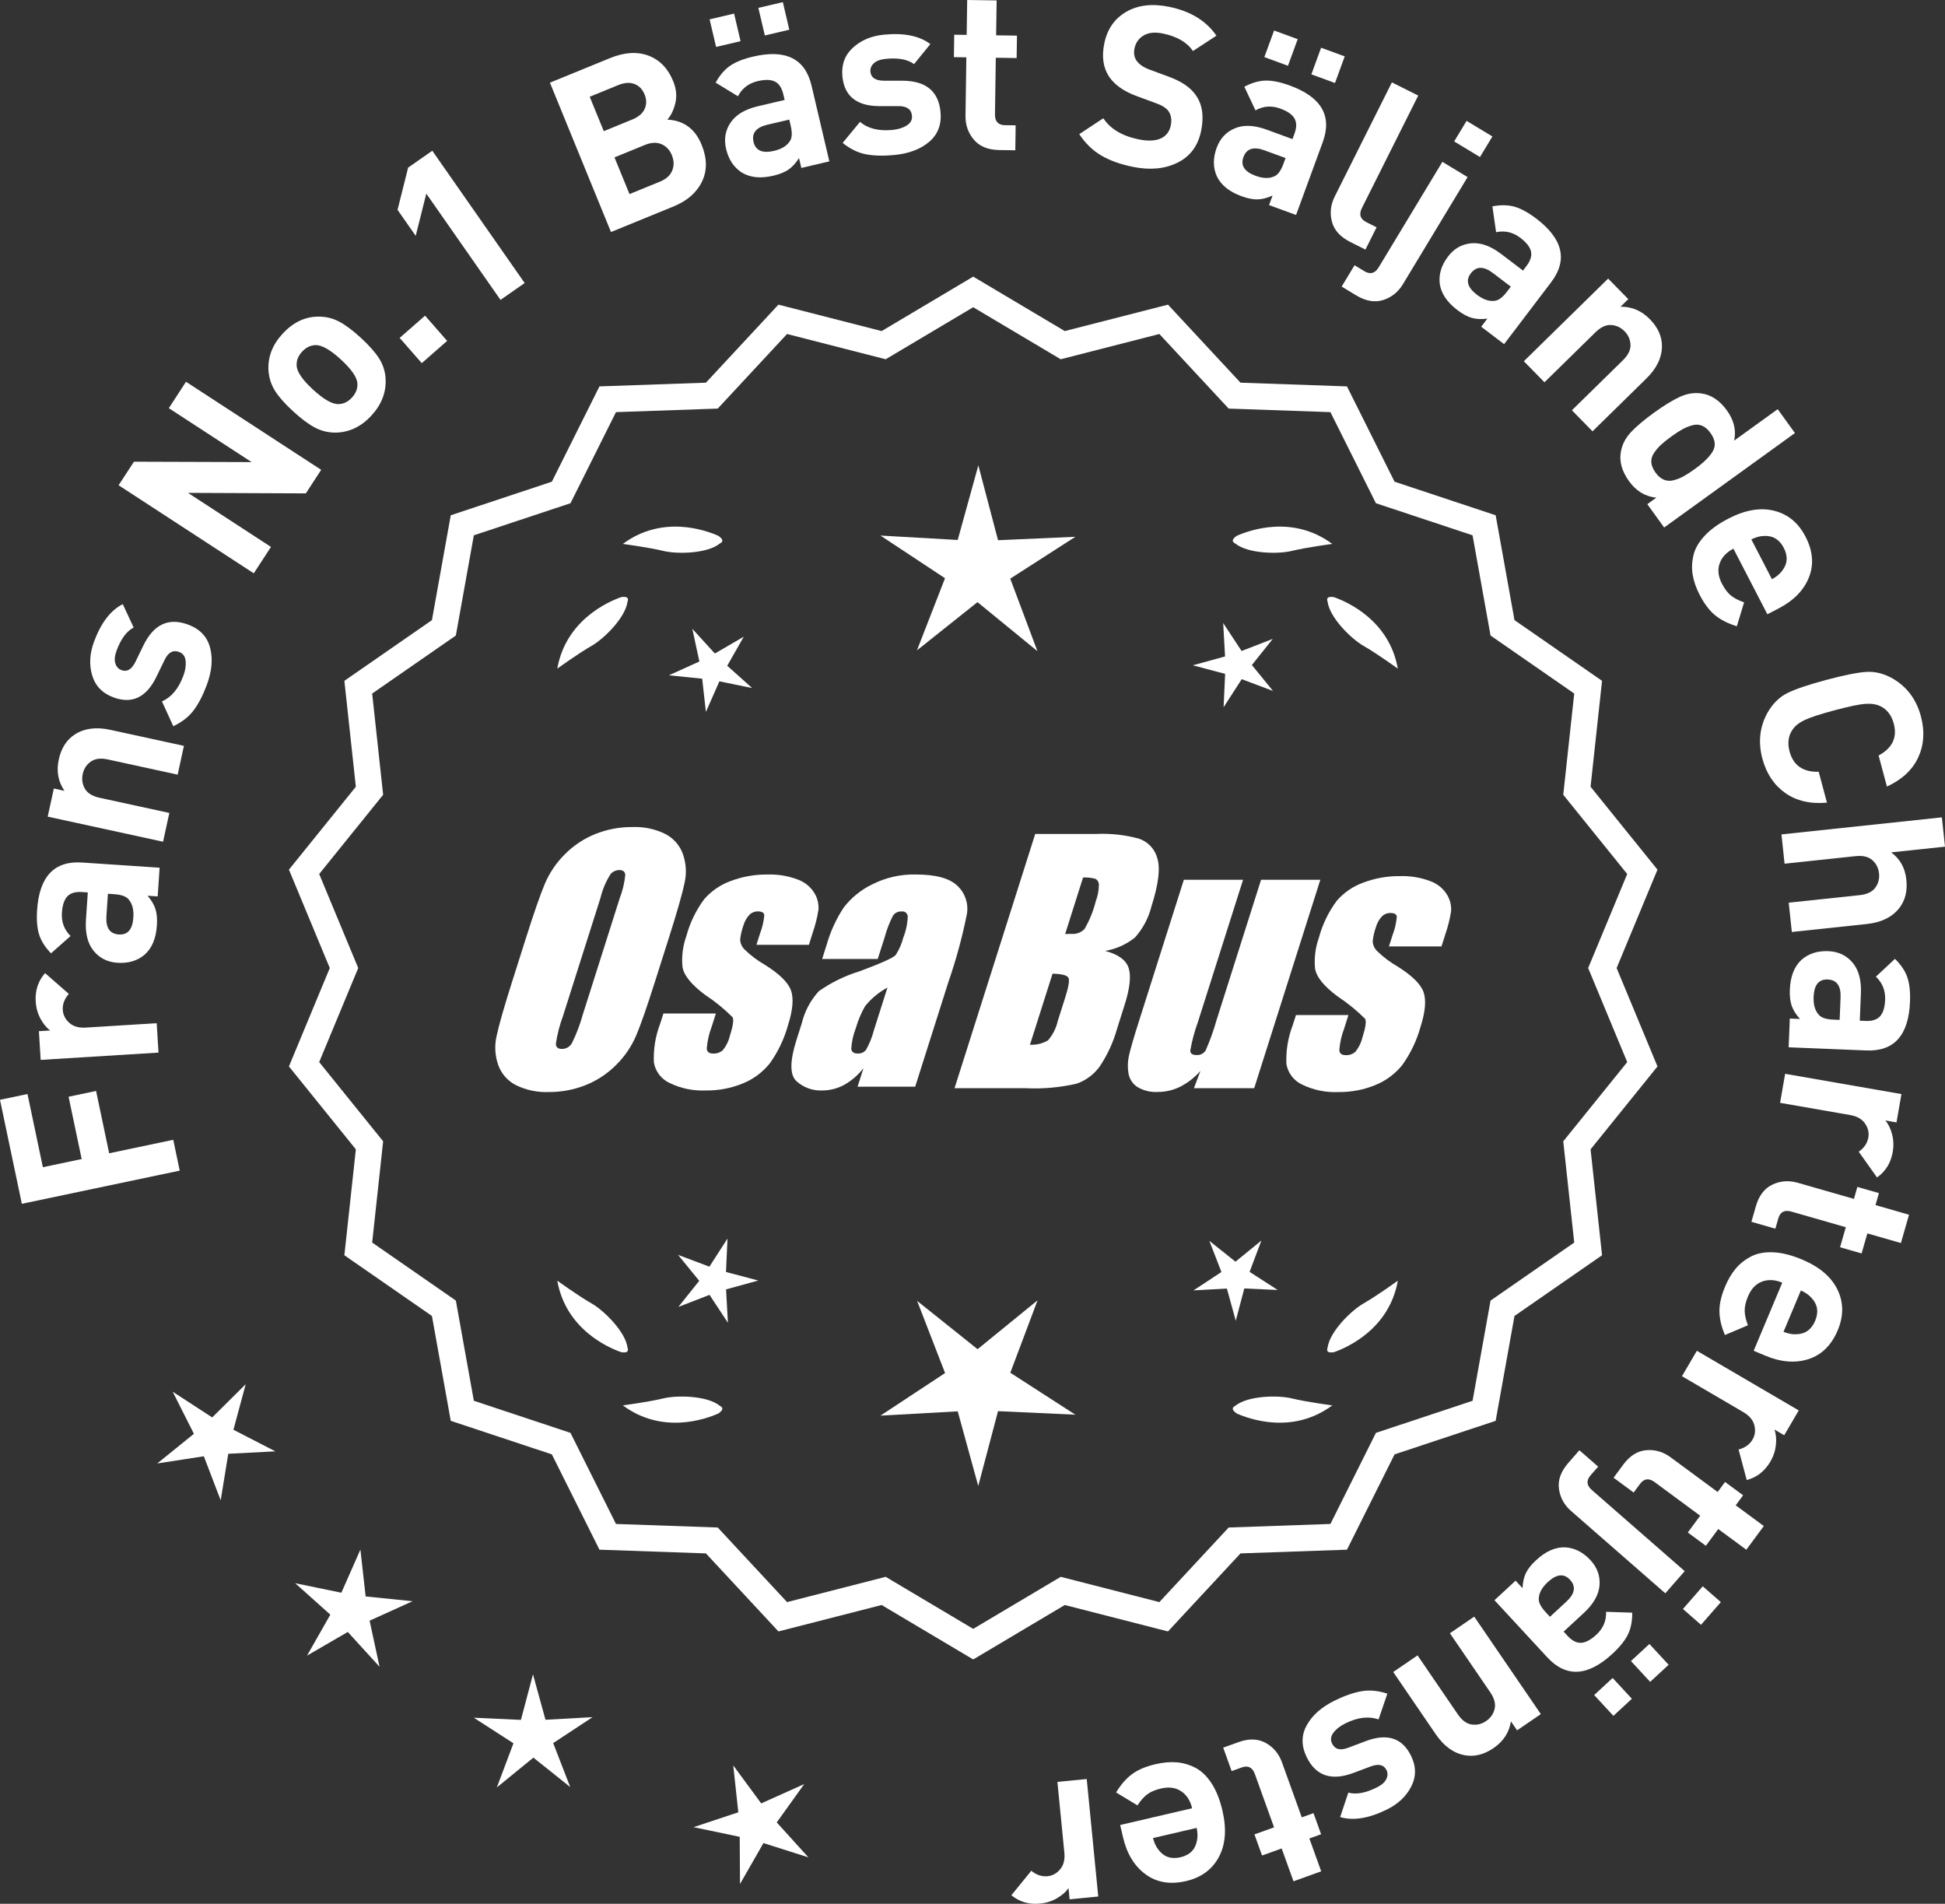 <?xml version="1.0" encoding="UTF-8"?>
<svg id="Layer_2" data-name="Layer 2" xmlns="http://www.w3.org/2000/svg" viewBox="0 0 309.022 302.441">
  <rect x="0" y="0" width="309.022" height="302.441" fill="#333333" stroke="none"/>
  <defs>
    <style>
      .cls-1 {
        fill: #fff;
      }
    </style>
  </defs>
  <g id="Layer_1-2" data-name="Layer 1">
    <g>
      <g>
        <polygon class="cls-1" points="39.035 219.9 33.715 225.173 27.437 221.088 30.809 227.776 24.983 232.484 32.386 231.345 35.064 238.34 36.268 230.948 43.749 230.562 37.09 227.133 39.035 219.9"/>
        <polygon class="cls-1" points="58.094 253.612 57.262 246.168 54.237 253.021 46.901 251.511 52.482 256.506 48.78 263.017 55.255 259.252 60.304 264.786 58.723 257.463 65.546 254.372 58.094 253.612"/>
        <polygon class="cls-1" points="86.667 273.204 84.681 265.981 82.765 273.223 75.283 272.88 81.577 276.94 78.939 283.95 84.745 279.218 90.597 283.894 87.891 276.909 94.146 272.788 86.667 273.204"/>
        <polygon class="cls-1" points="123.41 289.509 127.774 283.421 120.94 286.488 116.498 280.456 117.304 287.903 110.194 290.264 117.526 291.799 117.574 299.29 121.299 292.792 128.438 295.061 123.41 289.509"/>
      </g>
      <g>
        <path class="cls-1" d="M4.368,173.797l2.443,11.626,6.166-1.296-2.08-9.899,4.368-.918,2.08,9.9,10.181-2.14,1.029,4.896-25.084,5.271-3.472-16.522,4.368-.918Z"/>
        <path class="cls-1" d="M7.161,154.589l3.775,3.301c-.696.789-1.017,1.639-.961,2.549.05.79.394,1.473,1.029,2.046.638.574,1.507.826,2.607.759l11.283-.699.289,4.671-18.72,1.16-.283-4.563,1.797-.111c-.605-.443-1.125-1.078-1.561-1.905-.437-.826-.685-1.719-.743-2.677-.109-1.772.386-3.282,1.486-4.529Z"/>
        <path class="cls-1" d="M25.36,137.843l-.305,4.562-1.616-.108c.603.69,1.02,1.386,1.249,2.086.229.701.309,1.579.239,2.632-.14,2.084-.796,3.64-1.972,4.667-1.146.958-2.582,1.379-4.306,1.264-1.582-.105-2.843-.743-3.788-1.913-.943-1.169-1.345-2.808-1.204-4.915l.291-4.347-.935-.062c-1.029-.069-1.796.156-2.3.676s-.797,1.39-.878,2.611c-.098,1.461.36,2.693,1.376,3.7l-3.106,2.75c-.944-.977-1.576-1.975-1.893-2.995-.316-1.019-.422-2.318-.317-3.899.356-5.316,2.738-7.827,7.144-7.532l12.32.824ZM18.151,142.051l-1.006-.067-.237,3.557c-.124,1.844.533,2.813,1.97,2.909,1.413.095,2.183-.804,2.309-2.695.082-1.222-.155-2.163-.713-2.826-.374-.506-1.149-.798-2.322-.877Z"/>
        <path class="cls-1" d="M29.222,118.487l-.994,4.573-11.082-2.411c-1.147-.25-2.057-.135-2.728.346-.669.48-1.094,1.132-1.271,1.952-.184.845-.071,1.624.338,2.34.41.716,1.188,1.198,2.337,1.448l11.082,2.41-.995,4.573-18.328-3.987.974-4.468,1.688.367c-1.007-1.471-1.308-3.133-.904-4.985.394-1.807,1.245-3.131,2.56-3.976,1.513-.972,3.383-1.216,5.611-.731l11.714,2.549Z"/>
        <path class="cls-1" d="M29.895,99.226c1.867.695,3.03,1.922,3.488,3.682.46,1.759.282,3.729-.53,5.91-.604,1.619-1.291,2.951-2.063,3.994-.774,1.044-1.859,1.895-3.257,2.553l-1.799-3.937c1.505-.669,2.638-2.026,3.399-4.073.319-.854.439-1.642.362-2.362-.079-.72-.42-1.193-1.027-1.42-.966-.36-1.737.058-2.311,1.252l-1.325,2.733c-1.595,3.248-3.864,4.323-6.811,3.226-1.755-.653-2.88-1.822-3.381-3.507-.499-1.685-.397-3.471.307-5.36,1.114-2.99,2.635-4.974,4.559-5.946l1.728,3.717c-1.114.584-2.015,1.798-2.702,3.643-.309.832-.379,1.517-.208,2.054.171.538.493.895.965,1.07.878.327,1.609-.092,2.198-1.256l1.299-2.666c1.637-3.36,4.006-4.462,7.109-3.306Z"/>
        <path class="cls-1" d="M51.029,74.638l-2.436,3.74-18.725-.08,13.183,8.587-2.731,4.192-21.477-13.99,2.437-3.74,18.693.061-13.152-8.566,2.73-4.193,21.478,13.99Z"/>
        <path class="cls-1" d="M57.312,53.649c1.326,1.217,2.299,2.312,2.919,3.288s.963,2.048,1.03,3.217c.126,2.135-.622,4.087-2.244,5.855-1.606,1.751-3.478,2.655-5.616,2.714-1.188.018-2.294-.241-3.319-.774s-2.192-1.399-3.502-2.601c-1.308-1.2-2.268-2.284-2.879-3.252-.61-.967-.959-2.043-1.044-3.229-.126-2.135.614-4.078,2.22-5.829,1.655-1.804,3.535-2.717,5.64-2.74,1.189-.017,2.291.237,3.308.762,1.017.525,2.179,1.388,3.488,2.589ZM54.147,57.098c-1.715-1.573-3.073-2.33-4.073-2.27-.779.034-1.478.386-2.094,1.058-.601.655-.884,1.372-.85,2.152.026,1.001.896,2.288,2.613,3.861,1.732,1.59,3.099,2.355,4.099,2.295.779-.033,1.47-.377,2.069-1.032.616-.672.909-1.397.875-2.178-.025-1.001-.906-2.296-2.64-3.887Z"/>
        <path class="cls-1" d="M71.043,54.154l-4.034,3.534-3.511-4.008,4.034-3.534,3.511,4.008Z"/>
        <path class="cls-1" d="M83.358,44.963l-3.837,2.679-11.79-16.883-1.684,6.708-2.885-4.132,1.683-6.708,3.838-2.68,14.675,21.016Z"/>
        <path class="cls-1" d="M111.474,22.999c.882,2.154.901,4.104.058,5.849-.842,1.745-2.352,3.062-4.529,3.952l-9.93,4.06-9.699-23.727,9.53-3.896c2.288-.936,4.327-1.069,6.117-.4,1.791.668,3.103,2.024,3.938,4.068.491,1.199.605,2.352.345,3.457-.262,1.104-.686,1.984-1.273,2.64,2.595.132,4.409,1.464,5.444,3.997ZM102.42,17.308c.328-.718.325-1.487-.011-2.31-.336-.821-.873-1.374-1.61-1.655-.737-.282-1.596-.224-2.572.176l-4.533,1.853,2.235,5.465,4.531-1.853c.977-.399,1.631-.958,1.96-1.676ZM106.805,27.085c.308-.772.287-1.582-.058-2.426-.346-.844-.896-1.43-1.651-1.756s-1.634-.285-2.633.123l-4.833,1.976,2.385,5.831,4.832-1.975c1-.409,1.652-1,1.958-1.773Z"/>
        <path class="cls-1" d="M117.662,6.54l-3.89.914-1.03-4.381,3.891-.914,1.029,4.381ZM131.766,25.635l-4.45,1.046-.372-1.576c-.481.778-1.024,1.381-1.627,1.806s-1.418.759-2.445,1.001c-2.033.478-3.713.306-5.04-.517-1.252-.815-2.076-2.064-2.471-3.746-.363-1.542-.123-2.936.718-4.182.841-1.245,2.29-2.109,4.346-2.593l4.24-.997-.214-.911c-.236-1.004-.676-1.672-1.321-2.001-.645-.329-1.562-.354-2.754-.073-1.425.335-2.47,1.135-3.133,2.4l-3.541-2.163c.657-1.19,1.426-2.085,2.308-2.688.882-.602,2.094-1.084,3.636-1.446,5.188-1.219,8.286.321,9.295,4.619l2.826,12.021ZM125.628,19.978l-.23-.981-3.47.815c-1.799.423-2.533,1.335-2.203,2.737.324,1.378,1.408,1.851,3.254,1.417,1.191-.28,2.022-.784,2.493-1.511.373-.507.425-1.333.156-2.478ZM125.406,4.72l-3.889.914-1.03-4.381,3.89-.914,1.029,4.381Z"/>
        <path class="cls-1" d="M149.428,17.772c.19,1.982-.405,3.564-1.787,4.746-1.381,1.182-3.23,1.884-5.548,2.106-1.719.165-3.219.128-4.494-.11-1.277-.239-2.517-.844-3.719-1.812l2.753-3.339c1.26,1.061,2.977,1.485,5.149,1.277.909-.088,1.67-.323,2.283-.708.614-.385.89-.899.828-1.544-.099-1.027-.812-1.537-2.137-1.531l-3.037.003c-3.617-.014-5.577-1.586-5.877-4.715-.181-1.864.379-3.388,1.676-4.574,1.297-1.185,2.947-1.874,4.954-2.067,3.178-.305,5.625.195,7.341,1.501l-2.587,3.178c-1.013-.746-2.498-1.025-4.457-.837-.884.085-1.53.322-1.938.71-.409.39-.59.835-.541,1.336.089.933.786,1.408,2.09,1.427l2.966.005c3.737.002,5.765,1.652,6.082,4.949Z"/>
        <path class="cls-1" d="M161.313,23.873l-2.556-.037c-1.776-.025-3.118-.572-4.026-1.643-.909-1.069-1.353-2.335-1.331-3.8l.134-9.286-1.979-.029.053-3.563,1.979.028.08-5.543,4.679.067-.081,5.544,3.312.048-.052,3.563-3.312-.048-.131,8.999c-.016,1.128.517,1.7,1.596,1.715l1.691.024-.057,3.96Z"/>
        <path class="cls-1" d="M190.834,20.788c-.485,2.375-1.737,4.061-3.753,5.056-2.018.997-4.389,1.216-7.115.657-2-.408-3.677-1.015-5.031-1.818s-2.508-1.928-3.463-3.373l3.824-2.524c1.122,1.699,2.989,2.815,5.599,3.35,1.458.299,2.623.256,3.499-.129.875-.385,1.415-1.082,1.623-2.094.177-.869.061-1.616-.351-2.239-.361-.515-1.056-.951-2.084-1.309l-2.904-1.071c-2.054-.738-3.535-1.765-4.442-3.077-.958-1.42-1.221-3.189-.788-5.306.466-2.28,1.631-3.959,3.492-5.036,1.861-1.076,4.132-1.341,6.813-.793,3.386.693,5.89,2.223,7.513,4.588l-3.731,2.433c-.94-1.392-2.539-2.319-4.795-2.781-1.247-.255-2.262-.149-3.042.315-.781.465-1.265,1.155-1.452,2.072-.153.753-.043,1.4.337,1.943.439.604,1.14,1.078,2.098,1.421l2.904,1.072c2.076.743,3.541,1.729,4.393,2.956,1.049,1.464,1.334,3.359.857,5.688Z"/>
        <path class="cls-1" d="M205.92,34.152l-4.293-1.571.558-1.521c-.832.386-1.616.591-2.353.614-.737.023-1.602-.146-2.593-.509-1.961-.718-3.271-1.785-3.927-3.201-.6-1.369-.601-2.864-.007-4.487.545-1.487,1.511-2.52,2.897-3.099,1.388-.578,3.073-.504,5.058.222l4.089,1.498.323-.879c.354-.969.353-1.769-.005-2.397-.357-.63-1.11-1.154-2.26-1.575-1.376-.503-2.688-.409-3.938.283l-1.77-3.753c1.202-.633,2.338-.959,3.405-.977,1.066-.019,2.344.245,3.832.789,5.003,1.832,6.745,4.821,5.228,8.969l-4.246,11.595ZM203.902,26.053l.347-.946-3.347-1.226c-1.736-.636-2.851-.276-3.346,1.075-.487,1.33.16,2.32,1.94,2.973,1.149.421,2.12.457,2.912.107.591-.218,1.089-.879,1.493-1.983ZM204.632,10.448l-3.753-1.374,1.548-4.226,3.751,1.374-1.546,4.226ZM212.104,13.184l-3.754-1.374,1.547-4.226,3.753,1.374-1.546,4.226Z"/>
        <path class="cls-1" d="M216.94,39.648l-2.383-1.193c-1.61-.806-2.591-1.888-2.945-3.246-.353-1.358-.201-2.691.455-4.001l9.076-18.121,4.185,2.096-8.948,17.864c-.505,1.009-.264,1.76.723,2.255l1.61.806-1.772,3.541Z"/>
        <path class="cls-1" d="M222.899,45.142c-.757,1.254-1.804,2.093-3.141,2.52s-2.775.175-4.315-.756l-2.281-1.377,2.047-3.39,1.541.93c.945.571,1.709.374,2.292-.592l10.124-16.765,4.006,2.419-10.272,17.011ZM235.138,24.945l-4.099-2.476,1.973-3.267,4.099,2.476-1.973,3.267Z"/>
        <path class="cls-1" d="M238.975,54.672l-3.641-2.766.979-1.29c-.908.124-1.718.09-2.43-.104-.711-.194-1.488-.61-2.328-1.249-1.663-1.264-2.6-2.668-2.811-4.215-.169-1.485.27-2.915,1.315-4.291.958-1.262,2.185-1.964,3.681-2.108,1.495-.145,3.085.422,4.767,1.699l3.469,2.636.565-.746c.625-.821.859-1.586.702-2.292-.157-.707-.722-1.431-1.697-2.171-1.165-.886-2.447-1.182-3.846-.888l-.587-4.107c1.335-.251,2.517-.228,3.542.068,1.025.297,2.169.925,3.43,1.883,4.243,3.223,5.028,6.593,2.358,10.108l-7.47,9.833ZM239.429,46.337l.609-.803-2.837-2.156c-1.472-1.117-2.644-1.103-3.515.044-.856,1.128-.53,2.265.98,3.411.975.74,1.891,1.061,2.751.961.629-.035,1.3-.521,2.011-1.457Z"/>
        <path class="cls-1" d="M253.021,68.519l-3.276-3.342,8.098-7.939c.84-.822,1.243-1.646,1.209-2.47-.035-.823-.345-1.535-.934-2.135-.604-.617-1.318-.951-2.141-1.002-.823-.05-1.654.337-2.494,1.159l-8.098,7.939-3.277-3.343,13.394-13.13,3.2,3.265-1.232,1.21c1.782-.033,3.336.627,4.664,1.98,1.294,1.32,1.932,2.761,1.917,4.321-.018,1.799-.841,3.497-2.469,5.093l-8.561,8.393Z"/>
        <path class="cls-1" d="M264.4,83.8l-2.677-3.706,1.431-1.033c-1.758-.181-3.2-1.049-4.324-2.605-1.151-1.596-1.587-3.161-1.305-4.697.204-1.153.74-2.192,1.612-3.118.871-.925,2.095-1.957,3.671-3.095,1.557-1.124,2.91-1.954,4.063-2.49,1.151-.536,2.306-.719,3.467-.55,1.546.216,2.889,1.111,4.027,2.688,1.123,1.557,1.509,3.157,1.157,4.803l6.918-4.995,2.739,3.794-20.781,15.006ZM269.278,74.505c1.42-1.025,2.377-1.976,2.871-2.85.493-.875.361-1.838-.398-2.888-.393-.546-.827-.921-1.3-1.126-.475-.205-.986-.236-1.533-.092-.547.143-1.071.352-1.571.623-.498.271-1.098.66-1.799,1.166-.7.506-1.258.953-1.673,1.342s-.782.823-1.101,1.305-.455.979-.409,1.494.267,1.044.66,1.59c.393.544.827.919,1.301,1.125.474.205.988.241,1.543.107.554-.135,1.091-.345,1.609-.631.519-.285,1.119-.674,1.8-1.166Z"/>
        <path class="cls-1" d="M280.801,97.583l-5.396-10.422c-1.108.574-1.838,1.356-2.188,2.35-.352.992-.229,2.063.366,3.215.441.852.926,1.487,1.452,1.903.526.417,1.215.77,2.068,1.058l-1.154,3.801c-1.38-.421-2.523-.998-3.43-1.731-.907-.733-1.729-1.814-2.47-3.242-.552-1.065-.917-2.099-1.098-3.1s-.155-2.035.078-3.101c.23-1.066.812-2.11,1.742-3.132.93-1.022,2.205-1.953,3.825-2.792,2.665-1.379,5.09-1.797,7.277-1.253,2.187.543,3.848,1.913,4.983,4.108,1.182,2.28,1.361,4.443.542,6.489s-2.432,3.691-4.841,4.938l-1.758.91ZM281.529,92.018c.713-.396,1.243-.833,1.592-1.311.886-1.107.981-2.332.286-3.675s-1.751-1.972-3.167-1.888c-.59.008-1.254.189-1.988.543l3.277,6.33Z"/>
        <path class="cls-1" d="M290.264,127.509c-2.645.235-4.856-.278-6.635-1.541-1.779-1.264-2.984-3.077-3.618-5.441-.708-2.644-.43-5.09.831-7.341.832-1.44,1.89-2.475,3.176-3.104,1.284-.63,3.329-1.319,6.134-2.07,2.806-.751,4.922-1.175,6.35-1.271,1.429-.097,2.862.271,4.302,1.104,2.216,1.319,3.679,3.301,4.386,5.943.634,2.365.494,4.539-.416,6.521-.911,1.982-2.57,3.532-4.979,4.649l-1.321-4.938c2.193-1.183,2.994-2.876,2.404-5.078-.354-1.321-1.06-2.238-2.114-2.751-.658-.32-1.468-.445-2.43-.374s-2.591.414-4.886,1.028c-2.296.614-3.878,1.131-4.748,1.55-.869.419-1.508.931-1.916,1.538-.66.971-.812,2.117-.459,3.439.596,2.226,2.139,3.303,4.63,3.232l1.311,4.904Z"/>
        <path class="cls-1" d="M284.687,148.054l-.495-4.653,11.276-1.198c1.17-.124,1.997-.52,2.48-1.187.484-.667.683-1.419.594-2.254-.092-.858-.444-1.563-1.058-2.114-.613-.55-1.506-.763-2.674-.639l-11.277,1.198-.494-4.653,25.488-2.709.494,4.654-8.555.909c1.412,1.032,2.218,2.479,2.416,4.341.194,1.838-.199,3.363-1.179,4.578-1.132,1.399-2.83,2.22-5.098,2.46l-11.92,1.267Z"/>
        <path class="cls-1" d="M284.18,166.374l.187-4.568,1.618.066c-.62-.674-1.057-1.358-1.305-2.053-.247-.695-.35-1.57-.307-2.625.085-2.086.701-3.659,1.85-4.717,1.121-.987,2.545-1.445,4.271-1.375,1.582.064,2.86.668,3.835,1.812.974,1.145,1.419,2.772,1.334,4.883l-.179,4.353.936.038c1.031.041,1.792-.204,2.282-.736.489-.533.76-1.41.81-2.633.06-1.463-.433-2.684-1.473-3.663l3.033-2.831c.97.952,1.628,1.934,1.97,2.944.344,1.011.482,2.308.419,3.891-.216,5.323-2.531,7.896-6.943,7.716l-12.338-.502ZM291.277,161.979l1.007.041.146-3.561c.075-1.847-.607-2.799-2.046-2.857-1.415-.058-2.16.86-2.237,2.755-.05,1.223.213,2.158.785,2.807.389.496,1.171.768,2.346.815Z"/>
        <path class="cls-1" d="M298.221,187.05l-2.905-4.087c.86-.605,1.369-1.357,1.525-2.256.137-.78-.04-1.522-.524-2.229-.487-.706-1.273-1.153-2.361-1.343l-11.136-1.939.803-4.611,18.477,3.219-.783,4.504-1.773-.309c.484.571.843,1.31,1.076,2.215.231.905.266,1.831.101,2.776-.305,1.75-1.137,3.103-2.498,4.06Z"/>
        <path class="cls-1" d="M278.264,194.096l.705-2.457c.49-1.707,1.37-2.859,2.641-3.456,1.27-.597,2.607-.692,4.015-.288l8.928,2.563.546-1.903,3.426.983-.546,1.903,5.328,1.53-1.291,4.498-5.329-1.53-.914,3.184-3.425-.983.914-3.184-8.65-2.484c-1.085-.311-1.776.053-2.074,1.091l-.467,1.626-3.806-1.093Z"/>
        <path class="cls-1" d="M278.625,214.587l4.542-10.821c-1.151-.483-2.219-.541-3.205-.175-.988.367-1.731,1.147-2.233,2.343-.372.885-.549,1.663-.531,2.335.017.671.189,1.426.514,2.265l-3.657,1.55c-.562-1.329-.852-2.577-.869-3.742-.019-1.166.283-2.491.905-3.973.465-1.107,1.023-2.051,1.676-2.83.654-.78,1.464-1.424,2.43-1.928.967-.506,2.142-.729,3.521-.67,1.381.059,2.912.441,4.594,1.148,2.767,1.16,4.643,2.754,5.626,4.781.984,2.027.997,4.18.041,6.46-.994,2.367-2.539,3.893-4.634,4.575-2.096.682-4.394.498-6.895-.552l-1.825-.767ZM283.363,211.578c.761.294,1.437.421,2.024.382,1.419-.029,2.421-.741,3.006-2.135.585-1.395.393-2.607-.58-3.641-.385-.448-.949-.841-1.691-1.179l-2.759,6.572Z"/>
        <path class="cls-1" d="M277.521,235.116l-1.295-4.846c1.019-.267,1.759-.793,2.219-1.58.4-.684.495-1.44.287-2.271-.208-.832-.79-1.526-1.742-2.084l-9.757-5.709,2.364-4.039,16.188,9.473-2.309,3.946-1.554-.909c.255.705.333,1.522.233,2.452-.099.929-.391,1.808-.875,2.637-.897,1.532-2.151,2.509-3.76,2.931Z"/>
        <path class="cls-1" d="M256.365,234.755l1.517-2.058c1.055-1.43,2.281-2.203,3.68-2.319,1.397-.117,2.687.26,3.864,1.129l7.475,5.513,1.176-1.594,2.869,2.115-1.175,1.594,4.461,3.291-2.778,3.767-4.461-3.291-1.966,2.665-2.869-2.115,1.966-2.665-7.242-5.342c-.908-.67-1.684-.57-2.323.299l-1.005,1.361-3.187-2.35Z"/>
        <path class="cls-1" d="M249.621,240.044c-1.102-.963-1.748-2.14-1.936-3.53s.311-2.764,1.495-4.12l1.752-2.006,2.983,2.605-1.185,1.355c-.727.831-.665,1.618.185,2.36l14.751,12.883-3.08,3.524-14.966-13.072ZM267.384,255.606l3.149-3.605,2.875,2.51-3.15,3.606-2.874-2.511Z"/>
        <path class="cls-1" d="M237.442,254.21l3.357-3.104,1.101,1.189c.035-.915.211-1.707.525-2.374.315-.666.861-1.358,1.636-2.075,1.534-1.418,3.08-2.096,4.641-2.034,1.49.093,2.822.773,3.995,2.042,1.076,1.163,1.554,2.494,1.436,3.992s-.953,2.965-2.503,4.398l-3.199,2.957.635.688c.701.757,1.412,1.121,2.136,1.09s1.533-.462,2.433-1.293c1.075-.994,1.59-2.205,1.544-3.633l4.147.137c.015,1.359-.214,2.518-.684,3.477-.472.957-1.289,1.975-2.452,3.05-3.912,3.616-7.367,3.803-10.365.561l-8.382-9.067ZM245.571,256.108l.685.74,2.617-2.419c1.356-1.255,1.547-2.41.569-3.468-.962-1.04-2.138-.916-3.53.371-.899.831-1.374,1.678-1.425,2.543-.075.625.285,1.369,1.084,2.232ZM253.283,269.276l2.934-2.712,3.055,3.305-2.934,2.712-3.055-3.305ZM259.126,263.876l2.933-2.712,3.055,3.304-2.934,2.713-3.054-3.305Z"/>
        <path class="cls-1" d="M221.356,265.616l3.864-2.641,6.397,9.363c.664.97,1.404,1.511,2.221,1.621.816.111,1.572-.07,2.266-.545.713-.487,1.166-1.132,1.36-1.933.193-.802-.041-1.688-.704-2.658l-6.398-9.362,3.863-2.641,10.583,15.485-3.774,2.58-.975-1.427c-.279,1.761-1.202,3.176-2.768,4.245-1.525,1.043-3.057,1.419-4.591,1.131-1.768-.333-3.295-1.44-4.581-3.322l-6.764-9.897Z"/>
        <path class="cls-1" d="M207.614,279.153c-.878-1.788-.879-3.479-.002-5.071.875-1.593,2.357-2.902,4.447-3.929,1.551-.761,2.967-1.256,4.245-1.482,1.279-.227,2.652-.099,4.119.385l-1.398,4.096c-1.553-.549-3.309-.342-5.27.621-.818.402-1.447.892-1.887,1.468-.438.576-.516,1.155-.23,1.737.455.926,1.303,1.151,2.539.678l2.842-1.073c3.39-1.264,5.778-.484,7.163,2.338.825,1.681.841,3.304.045,4.871-.795,1.566-2.096,2.794-3.905,3.683-2.866,1.406-5.333,1.801-7.399,1.186l1.301-3.887c1.21.341,2.699.078,4.465-.789.798-.391,1.318-.841,1.563-1.349.245-.509.257-.988.035-1.44-.413-.841-1.232-1.04-2.459-.598l-2.778,1.042c-3.497,1.316-5.977.488-7.436-2.485Z"/>
        <path class="cls-1" d="M194.343,277.63l2.405-.866c1.67-.603,3.12-.563,4.347.118,1.227.68,2.088,1.709,2.584,3.086l3.147,8.739,1.862-.671,1.208,3.354-1.862.67,1.878,5.217-4.402,1.585-1.88-5.216-3.115,1.122-1.207-3.353,3.116-1.122-3.051-8.468c-.382-1.062-1.081-1.409-2.097-1.043l-1.593.573-1.341-3.726Z"/>
        <path class="cls-1" d="M177.972,289.921l11.431-2.661c-.282-1.216-.862-2.115-1.737-2.7-.876-.585-1.944-.73-3.207-.437-.934.218-1.669.53-2.202.938-.534.406-1.046.988-1.535,1.743l-3.397-2.056c.747-1.233,1.589-2.199,2.521-2.897.935-.697,2.185-1.229,3.75-1.593,1.171-.272,2.262-.372,3.276-.301s2.01.351,2.986.839c.977.487,1.844,1.308,2.605,2.461s1.349,2.618,1.762,4.396c.68,2.922.487,5.375-.577,7.36-1.066,1.985-2.804,3.258-5.211,3.818-2.501.582-4.642.225-6.423-1.073-1.78-1.299-2.979-3.269-3.593-5.909l-.449-1.929ZM183.187,291.997c.208.788.501,1.41.878,1.865.854,1.132,2.018,1.526,3.49,1.184s2.344-1.211,2.61-2.604c.138-.574.125-1.262-.036-2.062l-6.942,1.616Z"/>
        <path class="cls-1" d="M160.688,301.08l3.163-3.891c.813.667,1.674.957,2.581.868.788-.078,1.457-.445,2.008-1.102.551-.657.772-1.535.665-2.634l-1.104-11.25,4.658-.456,1.831,18.666-4.551.446-.175-1.792c-.422.621-1.038,1.163-1.849,1.629-.81.465-1.693.745-2.649.839-1.767.173-3.293-.269-4.578-1.324Z"/>
      </g>
      <g>
        <path class="cls-1" d="M256.851,153.784l6.49-15.631-10.631-13.17,1.823-16.827-13.911-9.641-2.991-16.659-16.063-5.331-7.563-15.141-16.915-.59-11.522-12.397-16.396,4.199-14.548-8.649-14.549,8.649-16.396-4.199-11.522,12.397-16.915.59-7.563,15.141-16.063,5.332-2.991,16.659-13.911,9.641,1.823,16.827-10.631,13.17,6.49,15.631-6.49,15.631,10.631,13.17-1.823,16.826,13.911,9.641,2.991,16.659,16.063,5.331,7.563,15.141,16.914.59,11.523,12.397,16.396-4.199,14.549,8.649,14.548-8.649,16.396,4.199,11.522-12.397,16.915-.59,7.563-15.141,16.063-5.331,2.991-16.659,13.911-9.641-1.823-16.826,10.631-13.17-6.49-15.631ZM250.115,197.393l-13.295,9.215-2.858,15.922-15.354,5.096-7.229,14.471-16.167.564-11.013,11.849-15.671-4.014-13.905,8.266-13.905-8.266-15.67,4.014-11.014-11.849-16.167-.564-7.229-14.471-15.353-5.096-2.859-15.922-13.295-9.215,1.743-16.082-10.161-12.587,6.203-14.94-6.203-14.94,10.161-12.587-1.743-16.082,13.295-9.215,2.859-15.922,15.353-5.096,7.229-14.471,16.167-.564,11.013-11.849,15.67,4.014,13.905-8.266,13.905,8.266,15.671-4.014,11.013,11.849,16.167.564,7.229,14.472,15.354,5.096,2.858,15.922,13.295,9.215-1.743,16.082,10.161,12.587-6.203,14.94,6.203,14.94-10.161,12.587,1.743,16.082Z"/>
        <polygon class="cls-1" points="115.344 202.067 115.587 196.761 112.708 201.224 107.738 199.354 111.093 203.471 107.778 207.62 112.73 205.701 115.652 210.136 115.357 204.833 120.478 203.425 115.344 202.067"/>
        <polygon class="cls-1" points="164.85 206.566 155.318 214.334 145.712 206.659 150.154 218.124 139.886 224.889 152.163 224.207 155.424 236.063 158.569 224.176 170.852 224.739 160.519 218.074 164.85 206.566"/>
        <polygon class="cls-1" points="197.695 204.685 203.001 204.928 198.537 202.049 200.408 197.078 196.291 200.434 192.142 197.119 194.061 202.071 189.626 204.993 194.929 204.698 196.337 209.819 197.695 204.685"/>
        <path class="cls-1" d="M196.238,223.343c-.197.099-.319.215-.359.348-.001.002-.003.003-.005.005.001 0.0.002.001.003.001-.063.227.115.505.606.846,2.043.909,8.925,3.375,15.191-1.283,0,0-4.07-.534-6.459-1.115-2.166-.527-6.98-.443-8.977,1.198Z"/>
        <path class="cls-1" d="M210.924,214.109c-.075.207-.085.376-.022.5 0.0.002-0.0.005,0,.007.001-0.0.002-.001.003-.001.11.208.43.288,1.022.199,2.109-.742,8.805-3.677,10.161-11.365,0,0-3.325,2.407-5.461,3.625-1.936,1.104-5.378,4.471-5.703,7.036Z"/>
        <path class="cls-1" d="M114.751,223.691c-.04-.134-.162-.249-.359-.348-1.997-1.641-6.811-1.725-8.977-1.198-2.389.582-6.459,1.115-6.459,1.115,6.266,4.657,13.148,2.192,15.191,1.283.491-.341.669-.62.606-.846.001-0.0.002-.001.003-.001-.001-.002-.003-.003-.005-.005Z"/>
        <path class="cls-1" d="M99.725,214.615c.001 0.0.002.001.003.001 0-.002-0-.004,0-.007.063-.124.053-.293-.022-.5-.325-2.565-3.767-5.931-5.703-7.036-2.136-1.218-5.461-3.625-5.461-3.625,1.356,7.688,8.052,10.622,10.161,11.365.591.089.912.009,1.022-.199Z"/>
        <path class="cls-1" d="M114.391,86.327c.197-.099.32-.215.359-.348.001-.002.003-.003.005-.005-.001-0-.002-.001-.003-.001.063-.227-.115-.505-.606-.846-2.043-.909-8.925-3.375-15.191,1.283,0,0,4.07.534,6.459,1.115,2.166.527,6.98.443,8.977-1.198Z"/>
        <path class="cls-1" d="M99.706,95.56c.075-.207.085-.376.022-.5-0-.002 0-.005,0-.007-.001 0-.002.001-.003.001-.11-.208-.43-.288-1.022-.199-2.109.742-8.805,3.677-10.161,11.365,0,0,3.325-2.407,5.461-3.625,1.936-1.104,5.378-4.471,5.703-7.036Z"/>
        <path class="cls-1" d="M195.879,85.978c.04.134.162.249.359.348,1.998,1.641,6.811,1.725,8.977,1.198,2.389-.582,6.459-1.115,6.459-1.115-6.266-4.657-13.148-2.192-15.191-1.283-.491.341-.669.62-.606.846-.001 0-.002.001-.003.001.001.002.003.003.005.005Z"/>
        <path class="cls-1" d="M210.904,95.054c-.001-0-.002-.001-.003-.001-0.0.002 0.0.004,0,.007-.063.124-.053.293.022.5.325,2.565,3.767,5.931,5.703,7.036,2.136,1.218,5.461,3.625,5.461,3.625-1.356-7.688-8.052-10.622-10.161-11.365-.591-.089-.912-.009-1.022.199Z"/>
        <path class="cls-1" d="M97.931,169.137c1.334-1.328,2.402-2.899,3.145-4.628.717-1.691,1.718-4.565,3.006-8.623l2.194-6.909c1.318-4.159,2.149-7.07,2.492-8.731.348-1.534.249-3.136-.285-4.616-.511-1.393-1.54-2.535-2.872-3.189-1.59-.762-3.342-1.126-5.104-1.058-2.036-.018-4.057.362-5.947,1.12-1.813.733-3.457,1.83-4.831,3.221-1.334,1.328-2.402,2.899-3.145,4.628-.717,1.691-1.718,4.565-3.006,8.623l-2.193,6.911c-1.319,4.161-2.15,7.073-2.493,8.734-.347,1.534-.248,3.136.285,4.615.51,1.394,1.539,2.536,2.872,3.188,1.59.762,3.342,1.126,5.104,1.059,2.037.017,4.057-.364,5.947-1.123,1.813-.733,3.457-1.83,4.831-3.221ZM90.883,165.685c-.314.584-.923.949-1.586.951-.644,0-.98-.272-.98-.824.217-1.482.589-2.938,1.11-4.343l5.99-18.863c.319-1.332.859-2.601,1.598-3.754.347-.398.848-.628,1.375-.634.609,0,.926.26.951.786-.121,1.235-.407,2.448-.849,3.608l-.005-.005-5.891,18.565c-.431,1.554-1.004,3.065-1.712,4.514Z"/>
        <path class="cls-1" d="M125.672,157.338c-.452-1.26-1.82-2.606-4.102-4.039-1.193-.683-2.296-1.513-3.283-2.47-.418-.415-.665-.971-.692-1.559.082-.762.256-1.512.516-2.234.172-.628.492-1.207.932-1.687.358-.364.849-.568,1.36-.563.653,0,.995.203,1.027.609-.09.995-.319,1.972-.678,2.904l-.571,1.795h8.336v.013l.603-1.927c.414-1.192.722-2.418.919-3.665.063-.887-.143-1.773-.589-2.543-.587-1.011-1.504-1.79-2.597-2.206-1.58-.617-3.27-.902-4.965-.837-1.968-.02-3.922.326-5.763,1.02-1.643.586-3.106,1.586-4.247,2.904-1.302,1.757-2.262,3.742-2.831,5.853-.553,1.545-.766,3.191-.622,4.825.175,1.357,1.382,2.866,3.62,4.527,1.568,1.029,3.025,2.217,4.35,3.545.211.399.065,1.389-.436,2.968-.196.826-.575,1.598-1.11,2.257-.43.38-.993.574-1.566.539-.621,0-.957-.267-.995-.799.096-1.188.36-2.356.786-3.469l.665-2.097h-8.334l-.508,1.598c-.761,1.97-1.104,4.078-1.008,6.188.245,1.423,1.171,2.635,2.479,3.246,1.789.875,3.768,1.286,5.758,1.198,2.015.028,4.015-.35,5.881-1.11,1.673-.676,3.146-1.767,4.28-3.17,1.323-1.846,2.31-3.91,2.916-6.099.768-2.415.919-4.254.469-5.516Z"/>
        <path class="cls-1" d="M145.405,172.629l5.275-16.619c1.231-3.542,2.216-7.165,2.948-10.842.267-1.637-.296-3.301-1.503-4.439-1.234-1.204-3.443-1.807-6.626-1.807-2.423-.054-4.822.495-6.981,1.598-1.762.86-3.299,2.119-4.489,3.678-1.197,1.827-2.109,3.827-2.703,5.929l-.704,2.219h8.832l1.105-3.462c.318-1.187.76-2.336,1.319-3.43.316-.45.846-.701,1.395-.66.018-.002.037-.004.055-.005.466-.029.867.326.896.792-.041,1.158-.281,2.3-.71,3.376-.251.973-.655,1.9-1.198,2.745-.363.443-2.295,1.314-5.795,2.614-2.295.7-4.464,1.762-6.425,3.145-1.314,1.433-2.244,3.176-2.701,5.066l-.863,2.722c-1.059,3.344-1.059,5.511,0,6.5,1.106,1.007,2.563,1.54,4.058,1.483,1.233.005,2.448-.3,3.532-.887,1.192-.672,2.236-1.578,3.069-2.663l-.939,2.948h9.151ZM136.258,167.359c-.622,0-.952-.254-1.008-.748.071-1.137.319-2.256.735-3.316.347-1.2.834-2.356,1.452-3.442.976-1.219,2.188-2.228,3.563-2.968l-2.162,6.809c-.277,1.078-.695,2.114-1.243,3.082-.322.404-.822.623-1.337.584Z"/>
        <path class="cls-1" d="M179.321,153.789c-.406-1.274-1.655-2.18-3.747-2.732,1.748-.288,3.392-1.027,4.768-2.143,1.254-1.412,2.148-3.107,2.606-4.939,1.108-3.487,1.421-6.017.939-7.59-.375-1.456-1.449-2.63-2.866-3.132-2.204-.614-4.492-.875-6.778-.773h-9.766l-12.82,40.394h11.338c2.707.13,5.419-.113,8.059-.723,1.459-.507,2.728-1.447,3.64-2.694,1.253-1.859,2.198-3.908,2.797-6.068l1.186-3.747c.837-2.626,1.053-4.578.647-5.853ZM169.252,158.437l-1.198,3.766c-.253,1.136-.785,2.19-1.548,3.069-.866.51-1.863.752-2.866.697l3.592-11.298c1.444.051,2.273.254,2.501.622.231.366.07,1.414-.481,3.145ZM174.075,143.236c-.381,1.529-.979,2.996-1.775,4.356-.542.556-1.307.836-2.08.762-.234,0-.564.006-.989.025l2.847-8.984.012.003c.661-.033,1.323.041,1.96.218.343.198.552.567.544.964-.018.909-.194,1.807-.519,2.656Z"/>
        <path class="cls-1" d="M190.726,170.12l-1.033,2.752h9.574l10.506-33.107-.005-.004h-9.409l-7.07,22.28c-.461,1.643-1.038,3.251-1.725,4.812-.312.511-.887.801-1.483.748-.653,0-.97-.242-.97-.723.28-1.563.694-3.098,1.236-4.59l7.152-22.528h-9.409l-7.089,22.332c-.907,2.84-1.452,4.743-1.649,5.7-.197.907-.214,1.844-.051,2.759.155.866.657,1.631,1.388,2.118.983.591,2.122.87,3.267.799,1.237.001,2.457-.286,3.563-.837,1.22-.625,2.308-1.478,3.208-2.511Z"/>
        <path class="cls-1" d="M227.354,140.021c-1.58-.617-3.27-.902-4.965-.838-1.968-.02-3.922.326-5.763,1.02-1.643.586-3.106,1.586-4.247,2.905-1.302,1.756-2.262,3.742-2.831,5.852-.553,1.545-.766,3.191-.622,4.826.175,1.357,1.382,2.866,3.62,4.527,1.568,1.029,3.025,2.217,4.35,3.545.211.399.065,1.389-.436,2.968-.196.826-.575,1.598-1.11,2.258-.43.38-.993.574-1.566.539-.621,0-.957-.267-.995-.799.096-1.188.36-2.356.786-3.469l.665-2.099h-8.338l-.508,1.598c-.761,1.971-1.104,4.078-1.008,6.188.245,1.423,1.171,2.635,2.479,3.246,1.789.875,3.768,1.287,5.758,1.198,2.015.028,4.015-.35,5.881-1.11,1.673-.676,3.146-1.767,4.28-3.17,1.323-1.846,2.31-3.91,2.916-6.099.768-2.415.919-4.254.469-5.516-.452-1.26-1.82-2.606-4.102-4.039-1.193-.684-2.295-1.514-3.281-2.472-.418-.415-.665-.971-.692-1.56.082-.762.254-1.511.514-2.231.172-.628.492-1.207.932-1.687.358-.364.848-.568,1.359-.563.653,0,.995.203,1.027.609-.09.995-.319,1.972-.678,2.905l-.571,1.795h8.338l.007.009.609-1.921c.414-1.192.722-2.418.919-3.665.063-.887-.143-1.773-.589-2.543-.59-1.013-1.51-1.792-2.606-2.206Z"/>
        <polygon class="cls-1" points="194.649 107.051 194.406 112.356 197.285 107.893 202.256 109.764 198.9 105.647 202.215 101.497 197.263 103.416 194.341 98.981 194.636 104.284 189.515 105.692 194.649 107.051"/>
        <polygon class="cls-1" points="113.577 103.818 109.997 99.894 111.118 105.086 106.28 107.278 111.564 107.816 112.153 113.095 114.298 108.236 119.501 109.306 115.542 105.764 118.168 101.148 113.577 103.818"/>
        <polygon class="cls-1" points="145.685 103.317 155.303 95.656 164.823 103.438 160.509 91.924 170.852 85.275 158.568 85.819 155.44 73.927 152.162 85.779 139.886 85.079 150.145 91.858 145.685 103.317"/>
      </g>
    </g>
  </g>
</svg>
